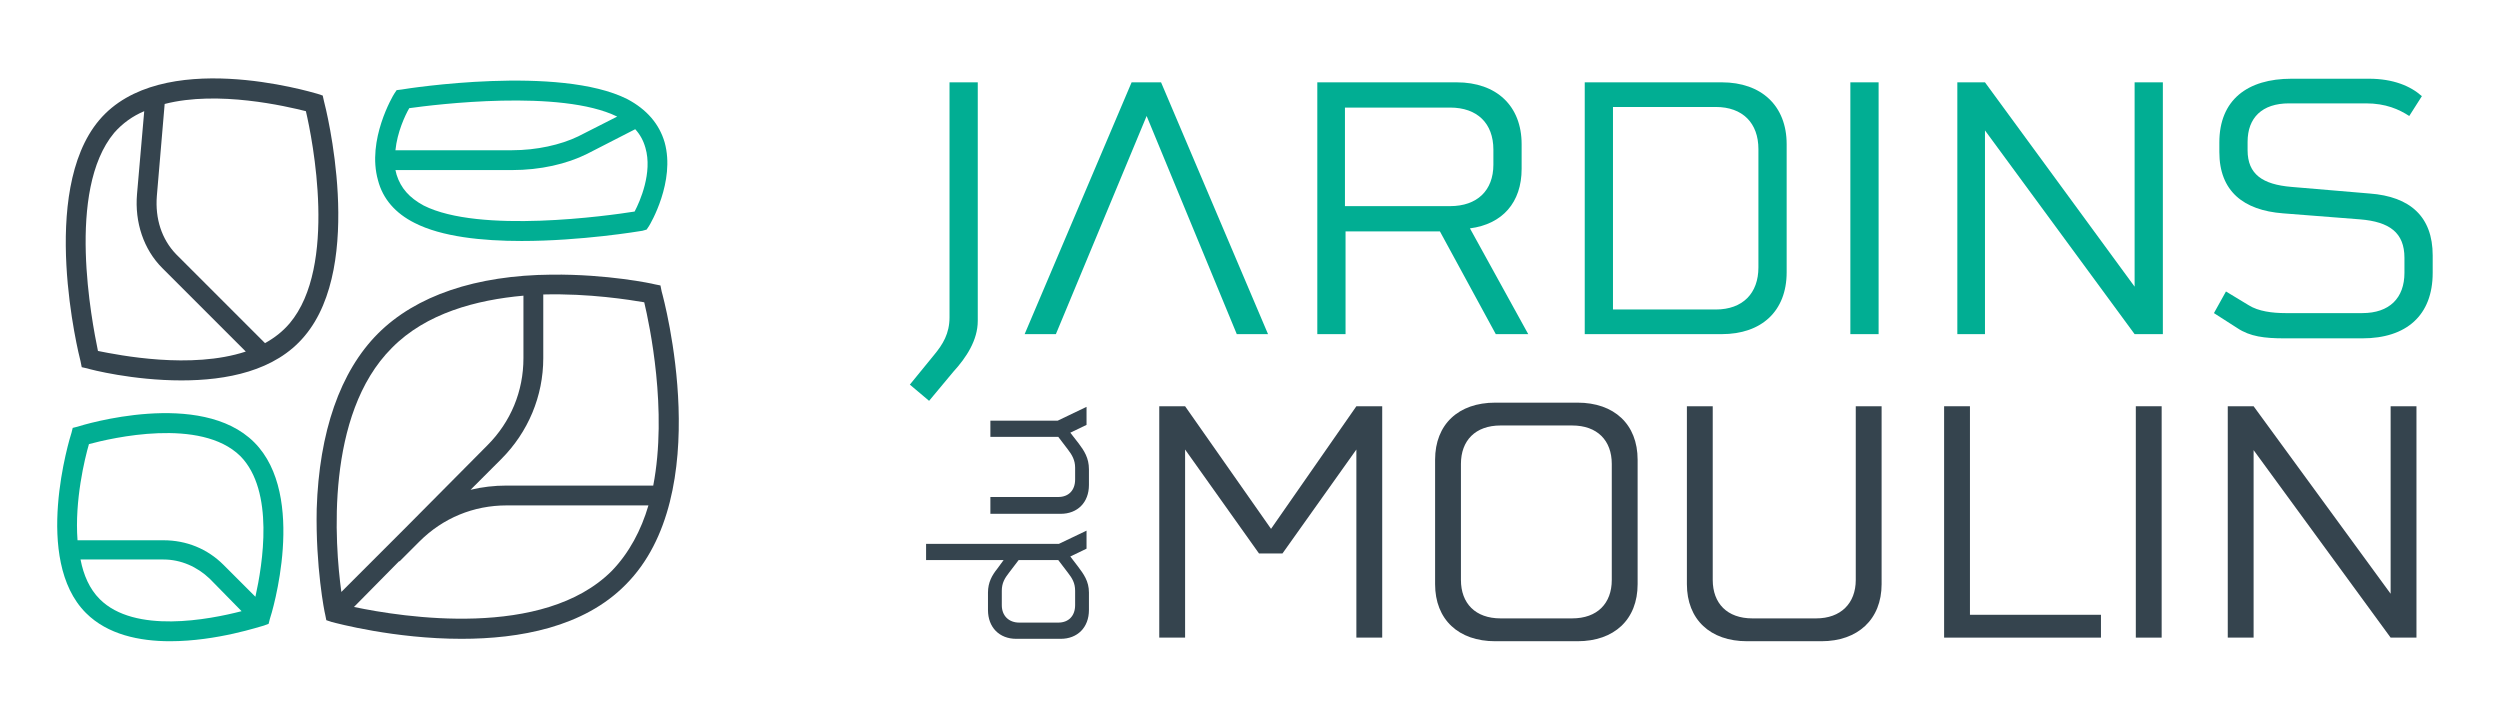 <?xml version="1.0" encoding="UTF-8"?>
<svg xmlns="http://www.w3.org/2000/svg" version="1.2" viewBox="0 0 416 121" width="416" height="121">
  <title>LOGO_JARDINS_DU_MOULIN_PANTONE_LARGE-ai</title>
  <style>
		.s0 { fill: #35444e } 
		.s1 { fill: #01ae93 } 
	</style>
  <g id="Calque 1">
    <g id="illu">
      <path id="&lt;Compound Path&gt;" fill-rule="evenodd" class="s0" d="m104.1 97.3c-7 7.1-17.7 9-27.3 9-11.2 0-20.8-2.6-21.6-2.8l-0.9-0.3-0.2-1c-0.1-0.3-1.6-7.9-1.4-17.5 0.4-12.8 3.9-22.9 10.2-29.2 6.3-6.3 16.3-9.7 28.9-9.8 9.3-0.1 16.8 1.5 17.1 1.6l1 0.2 0.2 1c0.4 1.4 9.1 33.7-6 48.8zm-13.7-48.3v10.6c0 6.3-2.5 12.3-7 16.8l-5.1 5.1q2.9-0.7 6-0.7h24.4c2.4-12.5-0.6-26.7-1.5-30.5-2.4-0.4-9.1-1.5-16.8-1.3zm-33.6 49.5l10.7-10.7q0 0 0 0l13.6-13.7c3.9-3.9 6-9 6-14.5v-10.4c-7.8 0.7-16.2 2.9-21.9 8.7-11.1 11.1-9.5 32.6-8.4 40.6zm51.1-14.4h-23.6c-5.5 0-10.6 2.1-14.5 6l-3.3 3.3h-0.1l-7.5 7.6c8.1 1.7 31.5 5.4 42.9-6 2.9-3 4.9-6.8 6.1-10.9z"></path>
      <path id="&lt;Compound Path&gt;" fill-rule="evenodd" class="s0" d="m50.7 55.9c-4.9 5.9-13.1 7.4-20.5 7.4-8.1 0-15.1-1.8-15.7-2l-0.9-0.2-0.2-1c-0.3-1.1-7-28.1 3.1-40.1 10.3-12.2 35.2-4.7 36.3-4.4l0.9 0.3 0.2 0.9c0.3 1.1 6.9 27.1-3.2 39.1zm-9.8 2.6l-13.9-13.9c-3.1-3.1-4.6-7.6-4.2-12.3l1.2-13.8c-1.9 0.8-3.6 2-5 3.6-8 9.6-3.7 31.4-2.7 36.3 3.5 0.7 15.5 3.1 24.6 0.1zm10-40c-3.2-0.8-14.6-3.5-23.5-1.2l-1.3 15.3c-0.3 3.8 0.8 7.2 3.2 9.7l14.8 14.8c1.6-0.9 2.9-1.9 4.1-3.3 8-9.5 3.8-30.6 2.7-35.3z"></path>
      <path id="&lt;Compound Path&gt;" fill-rule="evenodd" class="s1" d="m44.9 103l-0.2 0.8-0.8 0.3c-0.5 0.1-7.8 2.6-15.6 2.6-5.1 0-10.4-1.1-14-4.7-8.9-8.9-2.7-29.1-2.4-30l0.2-0.8 0.8-0.2c0.9-0.3 20.5-6.3 29.4 2.6 8.9 8.9 2.9 28.6 2.6 29.4zm-32-13.1h14.3c3.8 0 7.3 1.4 10 4.1l5.3 5.3c1.2-5.4 3.2-17.6-2.5-23.4-6.6-6.5-21.5-3-25.2-2-0.7 2.4-2.4 9.4-1.9 16zm27.3 11.8l-5.3-5.4c-2.1-2-4.8-3.2-7.7-3.2h-13.8c0.5 2.6 1.5 4.9 3.2 6.6 5.8 5.8 18.2 3.4 23.6 2z"></path>
      <path id="&lt;Compound Path&gt;" fill-rule="evenodd" class="s1" d="m108 37.6l-0.4 0.6-0.7 0.2c-0.6 0.1-10.2 1.7-20.1 1.7-6.6 0-13.3-0.7-17.8-3-3.2-1.6-5.3-4-6.1-7.1-1.9-6.7 2.5-14.1 2.7-14.4l0.4-0.6 0.8-0.1c1.1-0.2 26.3-4.1 37.6 1.6 3.2 1.7 5.3 4.1 6.2 7.2 1.8 6.5-2.4 13.6-2.6 13.9zm-42.2-12.6h19.4c4.1 0 8.1-0.9 11-2.3l6.5-3.3c-9.4-4.6-30.3-2-34.6-1.4-0.7 1.2-2 4-2.3 7zm41.6-0.4q-0.5-1.8-1.7-3.1l-8 4.1c-3.4 1.7-7.8 2.7-12.5 2.7h-19.4q0.1 0.4 0.2 0.8c0.7 2.2 2.1 3.8 4.5 5.1 9.3 4.7 30.7 1.7 35.1 1 0.9-1.7 3-6.5 1.8-10.6z"></path>
    </g>
    <g id="texte">
      <g id="&lt;Group&gt;">
        <g id="&lt;Group&gt;">
          <path id="&lt;Compound Path&gt;" class="s0" d="m230 106.1h-4.3v-31.3l-12.3 17.3h-3.9l-12.3-17.3v31.3h-4.3v-38.5h4.3l14.3 20.4 14.2-20.4h4.3z"></path>
          <path id="&lt;Compound Path&gt;" fill-rule="evenodd" class="s0" d="m262.5 106.7h-13.7c-6.1 0-10-3.6-10-9.5v-20.7c0-5.9 3.9-9.5 10-9.5h13.7c6.1 0 10 3.6 10 9.5v20.7c0 5.9-3.9 9.5-10 9.5zm-0.9-35.9h-11.9c-4.2 0-6.6 2.5-6.6 6.4v19.3c0 3.9 2.4 6.4 6.6 6.4h11.9c4.2 0 6.6-2.5 6.6-6.4v-19.3c0-3.9-2.4-6.4-6.6-6.4z"></path>
          <path id="&lt;Compound Path&gt;" class="s0" d="m313.1 97.2c0 5.9-4 9.5-10 9.5h-12.4c-6.1 0-10-3.6-10-9.5v-29.6h4.3v28.9c0 3.9 2.4 6.4 6.6 6.4h10.6c4.1 0 6.6-2.5 6.6-6.4v-28.9h4.3z"></path>
          <path id="&lt;Compound Path&gt;" class="s0" d="m323.5 106.1v-38.5h4.3v34.7h21.8v3.8z"></path>
          <path id="&lt;Compound Path&gt;" class="s0" d="m355.4 67.6h4.3v38.5h-4.3z"></path>
          <path id="&lt;Compound Path&gt;" class="s0" d="m402.1 106.1h-4.3l-22.8-31.2v31.2h-4.3v-38.5h4.3l22.8 31.2v-31.2h4.3z"></path>
        </g>
        <g id="&lt;Group&gt;">
          <path id="&lt;Compound Path&gt;" fill-rule="evenodd" class="s0" d="m178.1 92.6l1.3 1.7c0.9 1.2 1.8 2.4 1.8 4.3v2.9c0 2.9-1.9 4.8-4.7 4.8h-7.4c-2.8 0-4.7-1.9-4.7-4.8v-2.9c0-1.7 0.7-2.9 1.5-3.9l1.1-1.5h-12.9v-2.7h22.1l4.6-2.2v3zm-8.6 0.6l-1.6 2.1c-0.7 0.9-1.2 1.7-1.2 3v2.4c0 1.8 1.2 2.9 2.9 2.9h6.5c1.7 0 2.8-1.1 2.8-2.9v-2.4c0-1.3-0.5-2.1-1.2-3l-1.6-2.1z"></path>
          <path id="&lt;Compound Path&gt;" class="s0" d="m178.1 72l1.4 1.8c0.9 1.2 1.7 2.4 1.7 4.3v2.6c0 2.9-1.9 4.8-4.7 4.8h-11.7v-2.8h11.3c1.7 0 2.8-1.1 2.8-2.9v-2c0-1.2-0.5-2.1-1.2-3l-1.6-2.1h-11.3v-2.7h11.2l4.8-2.3v3z"></path>
        </g>
      </g>
      <g id="&lt;Group&gt;">
        <g id="&lt;Group&gt;">
          <path id="&lt;Compound Path&gt;" class="s1" d="m162.7 53.4c0 3.2-1.9 6.1-4.1 8.5l-4 4.8-3.2-2.7 4-4.9c1.5-1.8 2.6-3.6 2.6-6.3v-39.1h4.7z"></path>
          <path id="&lt;Compound Path&gt;" class="s1" d="m211 55.6h-5.2l-15-36.3-15.1 36.3h-5.2l17.8-41.9h4.9z"></path>
          <path id="&lt;Compound Path&gt;" fill-rule="evenodd" class="s1" d="m239.6 38.5h-15.7v17.1h-4.7v-41.9h23.2c6.6 0 10.8 3.9 10.8 10.3v4.1c0 5.6-3.2 9.2-8.6 9.9l9.7 17.6h-5.4zm1.7-4.2c4.5 0 7.2-2.6 7.2-6.9v-2.5c0-4.4-2.7-7-7.2-7h-17.5v16.4z"></path>
          <path id="&lt;Compound Path&gt;" fill-rule="evenodd" class="s1" d="m297.3 24v21.3c0 6.5-4.2 10.3-10.8 10.3h-22.8v-41.9h22.8c6.6 0 10.8 3.9 10.8 10.3zm-11.8-6.2h-17.1v33.7h17.1c4.5 0 7.1-2.7 7.1-7v-19.7c0-4.3-2.6-7-7.1-7z"></path>
          <path id="&lt;Compound Path&gt;" class="s1" d="m307.9 13.7h4.7v41.9h-4.7z"></path>
          <path id="&lt;Compound Path&gt;" class="s1" d="m359.9 55.6h-4.7l-24.9-33.9v33.9h-4.6v-41.9h4.6l24.9 34v-34h4.7z"></path>
          <path id="&lt;Compound Path&gt;" class="s1" d="m372.3 54.6l-3.9-2.5 2-3.6 3.8 2.3c1.6 1 3.9 1.3 6.1 1.3h12.8c4.5 0 7-2.5 7-6.7v-2.5c0-4.2-2.5-6-7.4-6.4l-12.8-1c-6.6-0.5-10.6-3.7-10.6-10.2v-1.6c0-7.1 4.7-10.6 12-10.6h12.9c4 0 6.9 1.2 8.8 2.9l-2.1 3.3c-1.7-1.1-3.9-2.1-7.2-2.1h-12.8c-4.5 0-6.9 2.4-6.9 6.4v1.4c0 4 2.5 5.7 7.3 6.1l13 1.1c6.8 0.5 10.5 3.9 10.5 10.3v2.9c0 7.1-4.4 10.9-11.7 10.9h-13c-3.3 0-5.7-0.3-7.8-1.7z"></path>
        </g>
      </g>
    </g>
  </g>
</svg>
